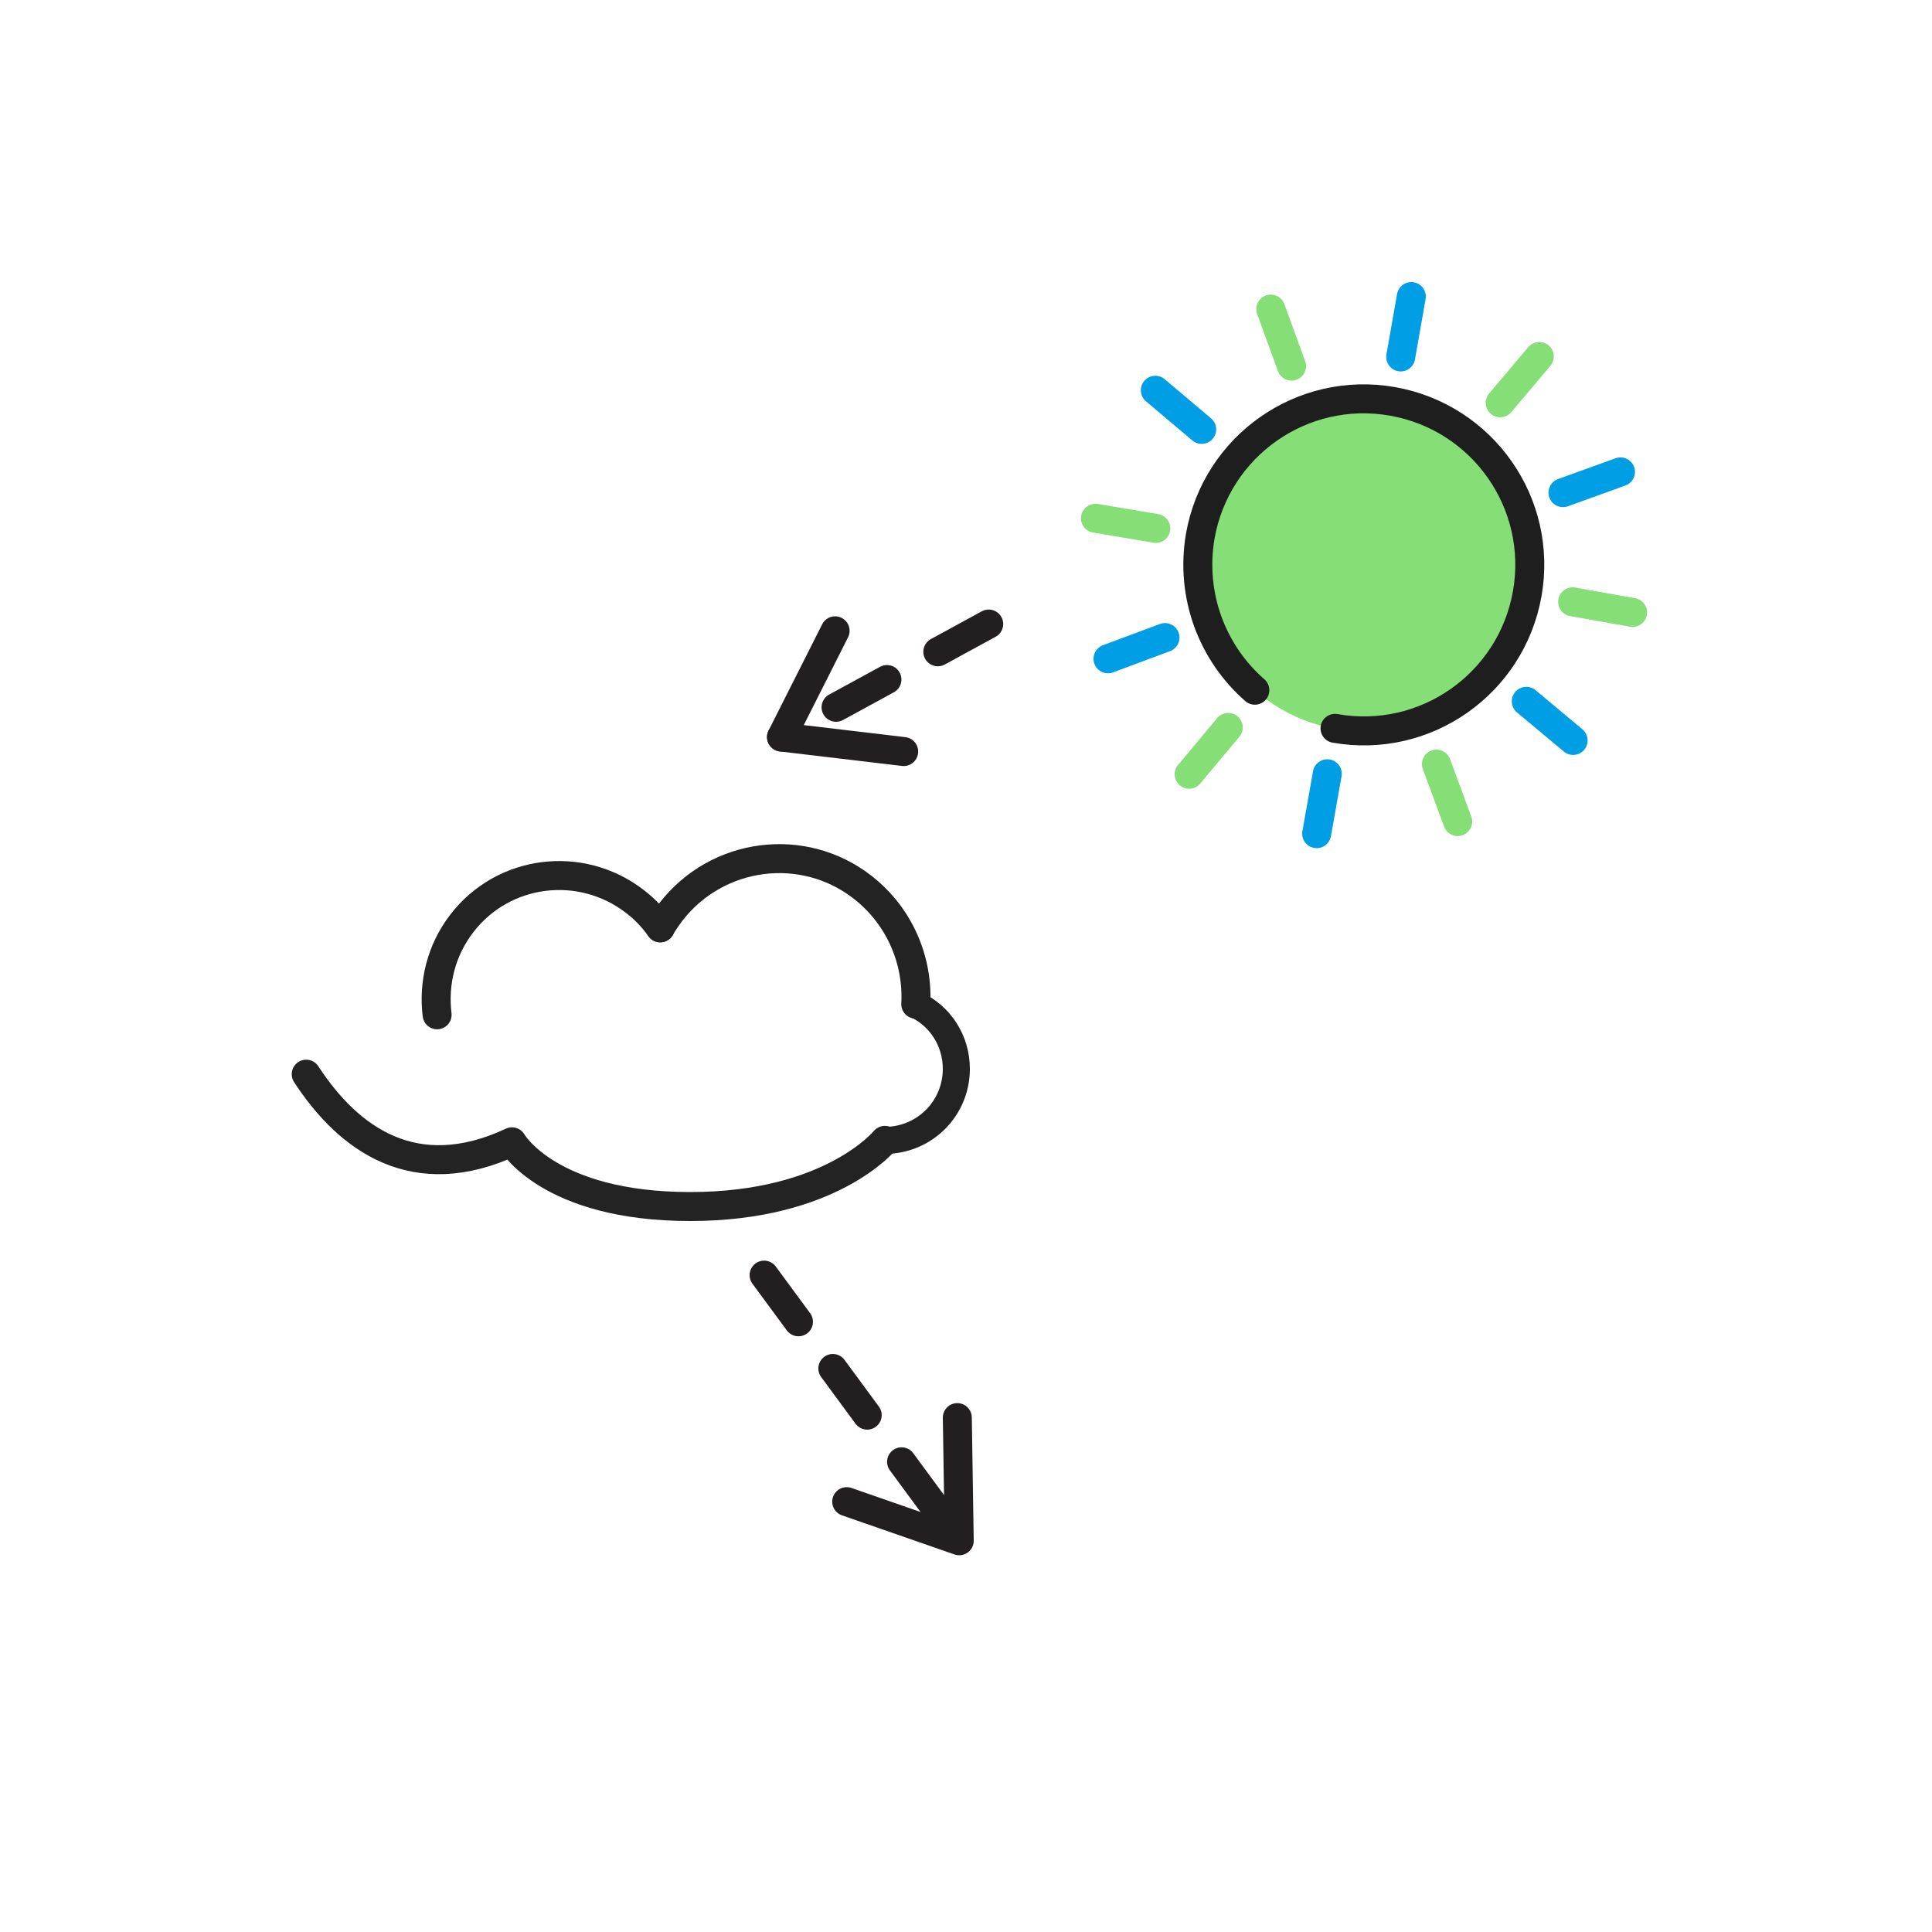 <svg width="400" height="400" viewBox="0 0 400 400" fill="none" xmlns="http://www.w3.org/2000/svg">
<path d="M292.2 61.4L290 73.9" stroke="#009EE5" stroke-width="6" stroke-miterlimit="10" stroke-linecap="round" stroke-linejoin="round"/>
<path d="M263.102 64L267.402 75.8" stroke="#85DE76" stroke-width="6" stroke-miterlimit="10" stroke-linecap="round" stroke-linejoin="round"/>
<path d="M239.199 80.8L248.799 88.9" stroke="#009EE5" stroke-width="6" stroke-miterlimit="10" stroke-linecap="round" stroke-linejoin="round"/>
<path d="M226.801 107.3L239.301 109.4" stroke="#85DE76" stroke-width="6" stroke-miterlimit="10" stroke-linecap="round" stroke-linejoin="round"/>
<path d="M229.398 136.4L241.198 132" stroke="#009EE5" stroke-width="6" stroke-miterlimit="10" stroke-linecap="round" stroke-linejoin="round"/>
<path d="M246.199 160.3L254.299 150.6" stroke="#85DE76" stroke-width="6" stroke-miterlimit="10" stroke-linecap="round" stroke-linejoin="round"/>
<path d="M272.602 172.6L274.802 160.2" stroke="#009EE5" stroke-width="6" stroke-miterlimit="10" stroke-linecap="round" stroke-linejoin="round"/>
<path d="M301.798 170.1L297.398 158.2" stroke="#85DE76" stroke-width="6" stroke-miterlimit="10" stroke-linecap="round" stroke-linejoin="round"/>
<path d="M325.7 153.3L316 145.2" stroke="#009EE5" stroke-width="6" stroke-miterlimit="10" stroke-linecap="round" stroke-linejoin="round"/>
<path d="M338.002 126.8L325.602 124.6" stroke="#85DE76" stroke-width="6" stroke-miterlimit="10" stroke-linecap="round" stroke-linejoin="round"/>
<path d="M335.502 97.7L323.602 102" stroke="#009EE5" stroke-width="6" stroke-miterlimit="10" stroke-linecap="round" stroke-linejoin="round"/>
<path d="M318.702 73.8L310.602 83.4" stroke="#85DE76" stroke-width="6" stroke-miterlimit="10" stroke-linecap="round" stroke-linejoin="round"/>
<path d="M276.499 150.9C257.799 147.6 245.299 129.8 248.599 111.1C251.899 92.4 269.699 79.9 288.399 83.2C297.899 84.9 322.899 98.8 315.999 124.4C308.999 150.4 285.699 152.5 276.499 150.9Z" fill="#85DE76"/>
<path d="M259.8 142.9C251 135.2 246.4 123.3 248.5 111C251.8 92.3 269.6 79.8 288.3 83.1C307 86.4 319.5 104.2 316.2 122.9C312.9 141.6 295.1 154.1 276.4 150.8" stroke="#1E1E1E" stroke-width="6" stroke-miterlimit="10" stroke-linecap="round" stroke-linejoin="round"/>
<path d="M90.499 210.1C89.699 203.6 91.299 196.8 95.599 191.2C104.199 180 120.199 178 131.399 186.6C133.499 188.2 135.199 190 136.699 192.1" stroke="#232323" stroke-width="6" stroke-miterlimit="10" stroke-linecap="round" stroke-linejoin="round"/>
<path d="M136.699 192.1C137.299 191 138.099 189.9 138.899 188.8C148.499 176.4 166.299 174.1 178.599 183.7C186.299 189.7 190.099 198.9 189.599 207.9" stroke="#232323" stroke-width="6" stroke-miterlimit="10" stroke-linecap="round" stroke-linejoin="round"/>
<path d="M183.198 236.1C183.198 236.1 172.098 249.8 142.898 249.8C113.598 249.8 105.998 236.4 105.998 236.4C85.898 245.8 72.198 235.9 63.398 222.4" stroke="#232323" stroke-width="6" stroke-miterlimit="10" stroke-linecap="round" stroke-linejoin="round"/>
<path d="M183.199 236.1C191.399 236.1 197.999 229.5 197.999 221.3C197.999 215.4 194.599 210.3 189.599 208" stroke="#232323" stroke-width="5.603" stroke-miterlimit="10" stroke-linecap="round" stroke-linejoin="round"/>
<path d="M172.901 130.6L161.801 152.6L187.101 155.6" stroke="#231F20" stroke-width="6" stroke-miterlimit="10" stroke-linecap="round" stroke-linejoin="round"/>
<path d="M204.701 129.2L161.801 152.6" stroke="#231F20" stroke-width="6" stroke-miterlimit="10" stroke-linecap="round" stroke-linejoin="round" stroke-dasharray="12 12"/>
<path d="M175.301 310.9L198.601 319L198.201 293.5" stroke="#231F20" stroke-width="6" stroke-miterlimit="10" stroke-linecap="round" stroke-linejoin="round"/>
<path d="M158.199 264L198.699 319" stroke="#231F20" stroke-width="6" stroke-miterlimit="10" stroke-linecap="round" stroke-linejoin="round" stroke-dasharray="12 12"/>
</svg>
